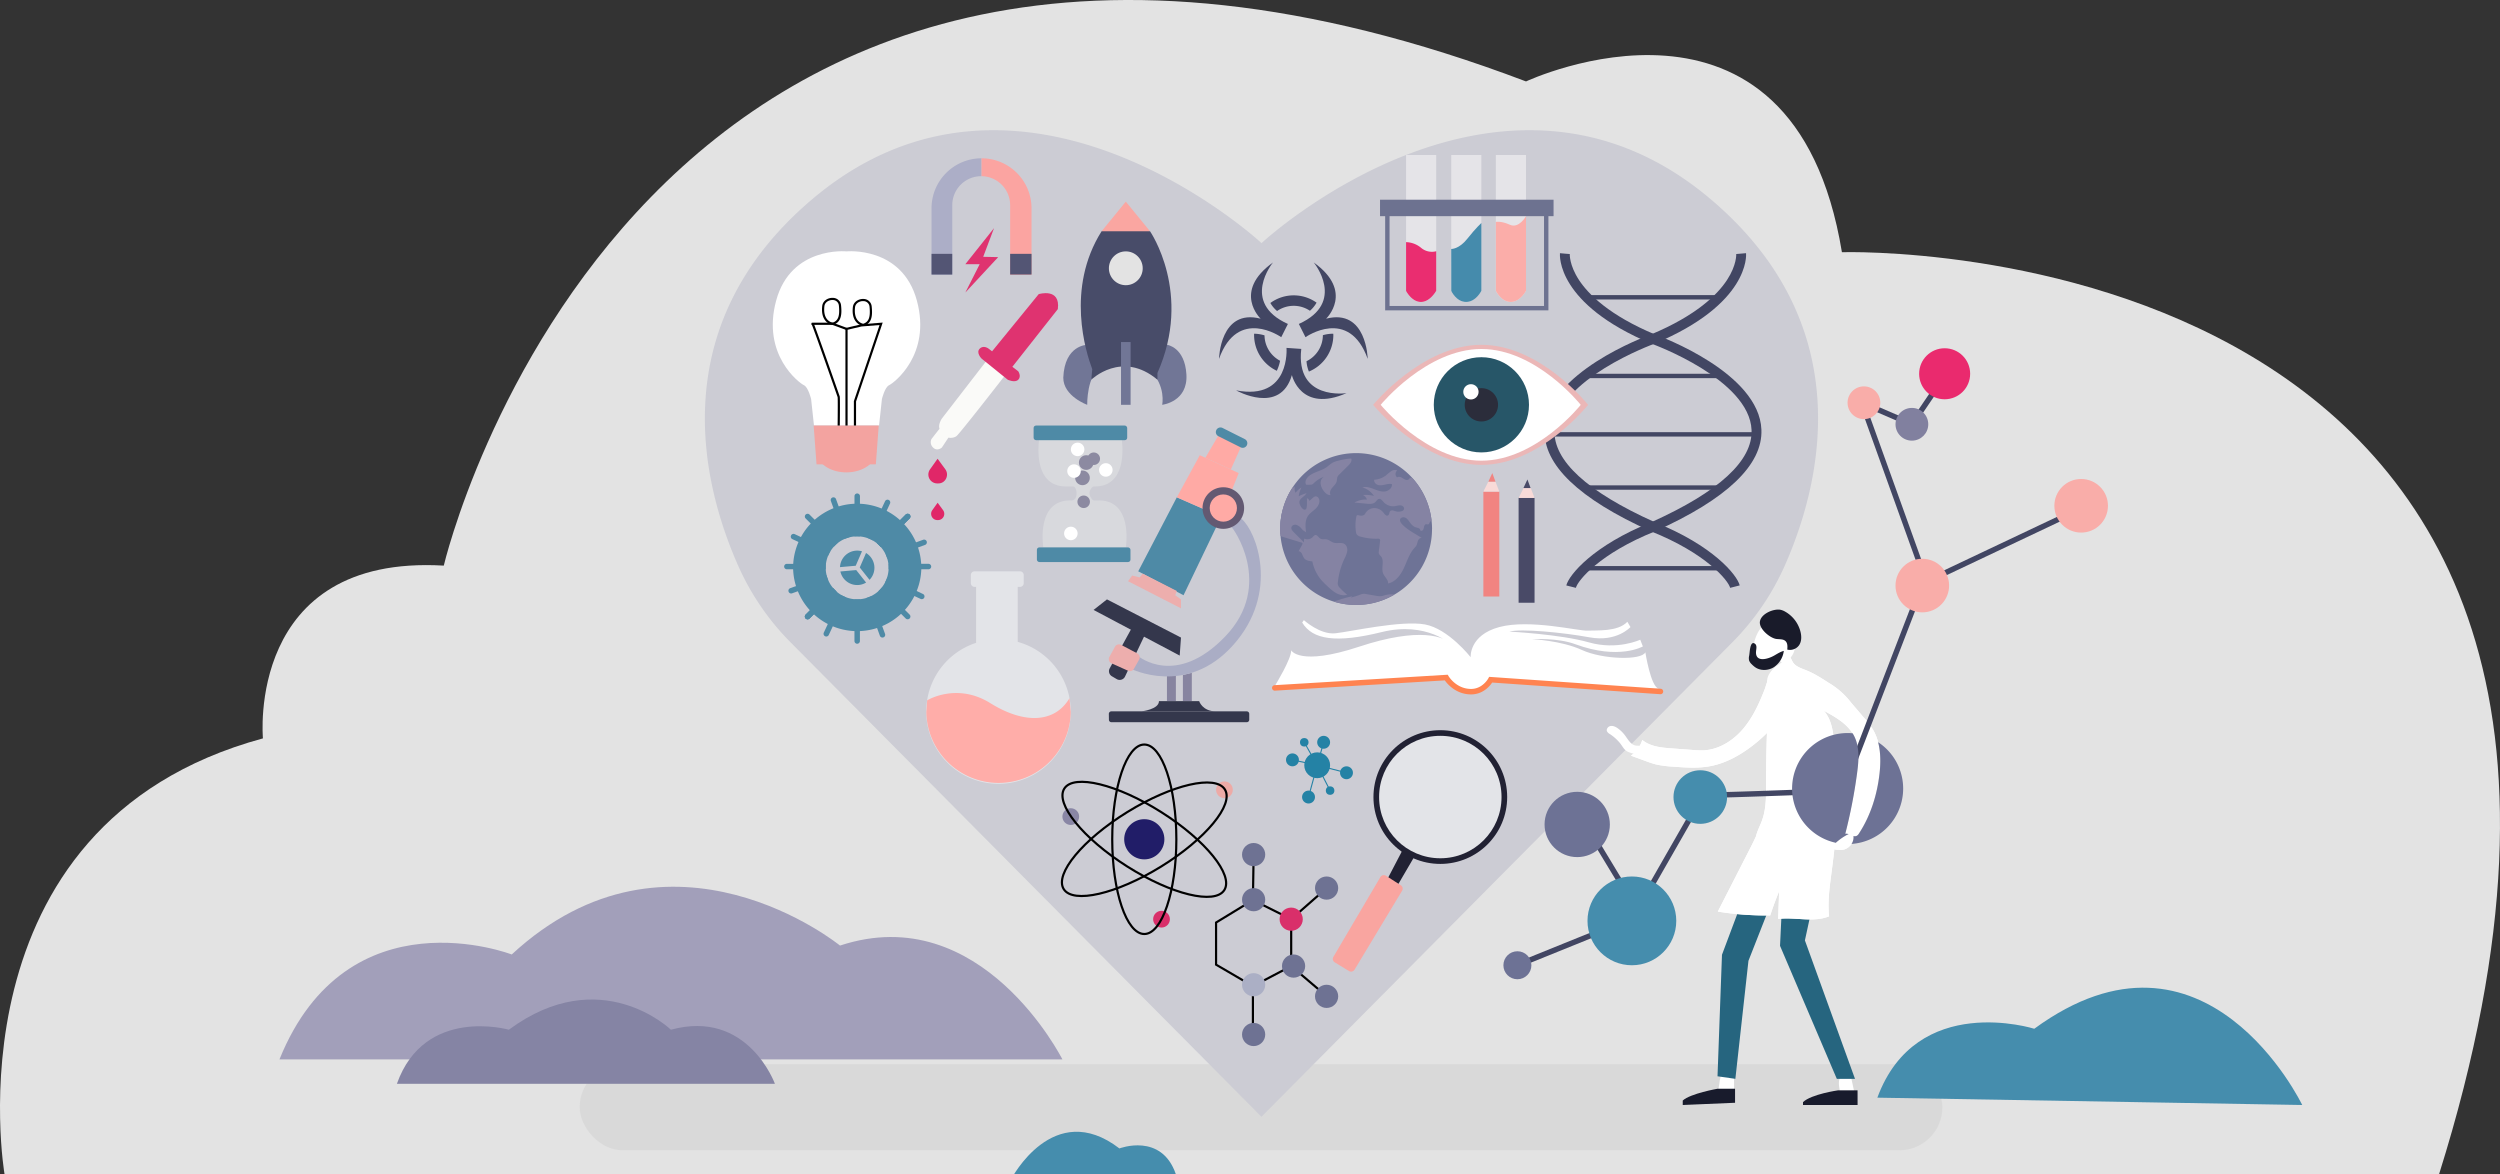 <svg xmlns="http://www.w3.org/2000/svg" viewBox="0 0 2290.07 1075.62"><rect x="0" y="0" width="2290.07" height="1075.62" fill="#333333" stroke="none"/><defs><style>.cls-1{fill:#e3e3e3;}.cls-2{fill:#d1d1d1;opacity:0.5;}.cls-3{fill:#ccccd4;}.cls-4{fill:#acaec7;}.cls-5{fill:#fba4a1;}.cls-6{fill:#535574;}.cls-7{fill:#717696;}.cls-8{fill:#faa6a1;}.cls-9{fill:#484c69;}.cls-10{fill:#df3370;}.cls-11{fill:#fafaf8;}.cls-12{fill:#e02768;}.cls-13{fill:#e5e4e8;}.cls-14{fill:#ea2d70;}.cls-15{fill:#458bac;}.cls-16{fill:#fbada9;}.cls-17{fill:#6d7290;}.cls-18{fill:#424663;}.cls-19{fill:#ebb7b7;}.cls-20{fill:#fff;}.cls-21{fill:#275668;}.cls-22{fill:#2b2d3b;}.cls-23{fill:#ff8350;}.cls-24{fill:#f18481;}.cls-25{fill:#f8dad8;}.cls-26{fill:#494a67;}.cls-27{fill:#2482a5;}.cls-28{fill:#d8d9dd;}.cls-29{fill:#4e8aa6;}.cls-30{fill:#8c8aa1;}.cls-31{fill:#f3a3a0;}.cls-32{fill:#ffaaa5;}.cls-33{fill:#8784a0;}.cls-34{fill:#aaadc5;}.cls-35{fill:#635972;}.cls-36{fill:#34374c;}.cls-37{fill:#edaead;}.cls-38{fill:#26657f;}.cls-39{fill:#191b2a;}.cls-40{fill:#181b2c;}.cls-41{fill:#6d7295;}.cls-42{fill:#458dad;}.cls-43{fill:#f9ada9;}.cls-44{fill:#81809f;}.cls-45{fill:#ea2a6e;}.cls-46{fill:#a29fba;}.cls-47{fill:#8584a4;}.cls-48{fill:none;stroke:#000;stroke-miterlimit:10;stroke-width:2px;}.cls-49{fill:#d92f6a;}.cls-50{fill:#abafc5;}.cls-51{fill:#6e7293;}.cls-52{fill:#211d68;}.cls-53{fill:#edaaa6;}.cls-54{fill:#8986a5;}.cls-55{fill:#e3e4e8;}.cls-56{fill:#ffada9;}.cls-57{fill:#6e7396;}.cls-58{fill:#8583a3;}.cls-59{fill:#212133;}.cls-60{fill:#f9a5a0;}</style></defs><g id="Layer_2" data-name="Layer 2"><path class="cls-1" d="M4.16,1075.62S-51.06,755.77,240.85,676.38c0,0-15.78-168.76,165.67-158.26,0,0,176-752.89,991.36-443.52,0,0,244.66-114.86,289.37,156.43,0,0,820.5-25.89,547,844.59Z"/><rect class="cls-2" x="531" y="974.81" width="1248.29" height="78.89" rx="39.45"/><path class="cls-3" d="M1567.59,182.94c-192-163.2-411,38.86-411,38.86l-1,.91-1-.91S935.45,19.74,743.47,182.94c-137.37,116.77-99.69,262.28-67.14,335.6a234.46,234.46,0,0,0,48,70L1155.53,1023l431.21-434.49a234.68,234.68,0,0,0,48-70C1667.28,445.22,1705,299.71,1567.59,182.94Z"/><path class="cls-4" d="M899.11,145a45.8,45.8,0,0,0-45.8,45.8v60.8h19V187.91a26.52,26.52,0,0,1,26.52-26.52h.31V145Z"/><path class="cls-5" d="M899.11,145V161.4a26.52,26.52,0,0,1,26.21,26.51v63.73h19.59v-60.8A45.81,45.81,0,0,0,899.11,145Z"/><rect class="cls-6" x="853.31" y="232.52" width="18.97" height="18.97"/><rect class="cls-6" x="925.32" y="232.52" width="19.6" height="18.97"/><path class="cls-7" d="M1069.1,315.85s16.23,2.09,17.69,27.21-22.21,27.76-22.21,27.76,3.8-17.24-11.39-32.14S1069.1,315.85,1069.1,315.85Z"/><path class="cls-7" d="M995.92,315.85s-20.75,0-21.92,30.14c0,16.94,21.92,24.83,21.92,24.83s-.59-27.76,13.15-35.06S995.92,315.85,995.92,315.85Z"/><polygon class="cls-8" points="1009.07 211.87 1031.27 184.69 1053.48 211.87 1024.55 220.05 1009.07 211.87"/><path class="cls-9" d="M1053.48,211.87h-44.41c-33,52.37-14.34,111-8.55,126.25l-.86,9.71s27.91-27.37,60.59,0v-6.2C1092.69,268.69,1053.48,211.87,1053.48,211.87Z"/><rect class="cls-7" x="1026.89" y="313.33" width="8.77" height="57.49"/><circle class="cls-1" cx="1031.27" cy="245.76" r="15.49"/><polygon class="cls-10" points="910.58 208.94 884.28 242.01 897.42 242.01 884.28 267.97 914.37 235.53 900.64 235.24 910.58 208.94"/><path class="cls-11" d="M902.88,331.5l-40.09,51.89s-3.64,5.26-2.18,9.35l-7.3,9.35a6.63,6.63,0,0,0,1.45,7.89c3.8,3.8,8,0,8,0l6-9.06s4.32.88,7.42-1.46S922,342.08,922,342.08L909.7,328.75Z"/><path class="cls-10" d="M951.48,269.43l-42.71,52.38-3.16-2.41s-4.53-3.66-8.18,0,1.68,9.05,1.68,9.05l24,19.38s6.53,3.12,9.64,0,0-7.69,0-7.69L927.34,336,969,283.16C971.64,263.29,951.48,269.43,951.48,269.43Z"/><path class="cls-12" d="M858.85,420.21l-6.9,9.7a8.16,8.16,0,0,0,5.31,12.83,13.53,13.53,0,0,0,1.74.11,14.56,14.56,0,0,0,1.67-.1c6-.81,8.84-8,5.24-12.92Z"/><path class="cls-12" d="M858.89,460.51,854,467.35a5.75,5.75,0,0,0,3.74,9,9.41,9.41,0,0,0,1.23.08,8.76,8.76,0,0,0,1.18-.08,5.74,5.74,0,0,0,3.69-9.11Z"/><path class="cls-13" d="M1288,142V266.51s4.83,10.08,13.59,10.08,14-10.23,14-10.23V142Z"/><path class="cls-13" d="M1329.37,142V266.51s4.83,10.08,13.59,10.08,14-10.23,14-10.23V142Z"/><path class="cls-13" d="M1370.26,142V266.51s4.83,10.08,13.59,10.08,14-10.23,14-10.23V142Z"/><path class="cls-14" d="M1288,221.8a22.48,22.48,0,0,1,13.81,5.26,15.25,15.25,0,0,0,13.81,3.07v36.23s-5.48,10.23-14,10.23S1288,266.51,1288,266.51Z"/><path class="cls-15" d="M1329.37,228.05s7,.43,14.8-9.43S1357,204.27,1357,204.27v62.09s-4.93,10.23-14,10.23-13.59-10.08-13.59-10.08Z"/><path class="cls-16" d="M1370.26,203.28s4.7-1.09,12.92,2.63,14.7-7.89,14.7-7.89v68.34s-5.24,10.23-14,10.23-13.59-10.08-13.59-10.08Z"/><rect class="cls-17" x="1264.14" y="182.94" width="158.96" height="15.08"/><polygon class="cls-17" points="1418.39 284.3 1268.85 284.3 1268.85 195.5 1272.87 195.5 1272.87 280.28 1414.37 280.28 1414.37 193.46 1418.39 193.46 1418.39 284.3"/><path class="cls-18" d="M1443.55,538.48l-8.77-2.2c2.43-9.72,24.7-36.68,78-58,62-27.91,92.81-56.29,91.7-84.36-1.84-46.41-90.56-78.71-91.46-79l-.21-.08c-87.1-36.36-84-81-83.85-82.91l9,.82-4.5-.41,4.51.37c0,.1-.61,10,8.48,23.85,8.55,13,27.6,32.28,69.73,49.89,5.27,1.9,95.27,35.13,97.33,87.14,1.27,32.13-31.4,63.42-97.11,93l-.18.08C1465.61,506.86,1445.25,531.71,1443.55,538.48Z"/><path class="cls-18" d="M1584.86,538.48c-1.69-6.77-22-31.62-72.68-51.83l-.18-.08c-65.7-29.58-98.38-60.87-97.1-93,2.06-52,92-85.24,97.32-87.14,42.14-17.61,61.19-36.85,69.74-49.89,9.09-13.86,8.49-23.75,8.48-23.85l9-.78c.17,1.88,3.24,46.55-83.85,82.91l-.22.08c-.89.32-89.62,32.66-91.45,79-1.11,28.07,29.75,56.45,91.7,84.35,53.31,21.31,75.57,48.27,78,58Z"/><rect class="cls-18" x="1453.51" y="270.32" width="121.4" height="4.02"/><rect class="cls-18" x="1451.57" y="342.38" width="125.28" height="4.02"/><rect class="cls-18" x="1419.38" y="395.88" width="189.66" height="4.02"/><rect class="cls-18" x="1451.57" y="444.6" width="123.34" height="4.02"/><rect class="cls-18" x="1451.57" y="518.52" width="125.28" height="4.02"/><path class="cls-19" d="M1357,315.85c-54.11,0-99.19,55-99.19,55s45.08,55,99.19,55,97.77-55,97.77-55S1411.14,315.85,1357,315.85Z"/><path class="cls-20" d="M1357,319.69c-50.33,0-92.27,51.13-92.27,51.13S1306.66,422,1357,422s91-51.14,91-51.14S1407.32,319.69,1357,319.69Z"/><circle class="cls-21" cx="1356.99" cy="370.82" r="43.61"/><circle class="cls-22" cx="1356.99" cy="370.82" r="15.27"/><circle class="cls-20" cx="1347.42" cy="358.93" r="7.01"/><path class="cls-18" d="M1189.77,296.75l6.1,12.13s39.81-28.17,57,19.87c0,0-.88-46.46-38.13-36.82,0,0,26.07-24.73-11.32-51.5C1203.44,240.43,1233.6,277,1189.77,296.75Z"/><path class="cls-18" d="M1179.75,296.75l-6.1,12.13s-39.81-28.17-57,19.87c0,0,.88-46.46,38.13-36.82,0,0-26.07-24.73,11.32-51.5C1166.08,240.43,1135.91,277,1179.75,296.75Z"/><path class="cls-18" d="M1192,319.61l-13.53-.94s3.92,48.61-46.18,38.91c0,0,40.41,22.94,51.12-14,0,0,8,35,50.06,16.54C1233.45,360.1,1186.59,367.37,1192,319.61Z"/><path class="cls-18" d="M1185.06,270.55a36.15,36.15,0,0,0-21.37,7,27.35,27.35,0,0,0,6.16,7.35,26.68,26.68,0,0,1,30.08-.23,27.06,27.06,0,0,0,6.07-7.43A36.11,36.11,0,0,0,1185.06,270.55Zm36.25,35.15h-.46a33.27,33.27,0,0,0-9.06,1.34,26.71,26.71,0,0,1-15,23.85,31.27,31.27,0,0,0,2.19,9.48,36.29,36.29,0,0,0,22.4-33.53C1221.33,306.45,1221.32,306.07,1221.31,305.7Zm-63,1.5a33.71,33.71,0,0,0-9.53-1.51c0,.38,0,.76,0,1.14a36.27,36.27,0,0,0,20.81,32.82,37.75,37.75,0,0,0,3-9.18A26.68,26.68,0,0,1,1158.33,307.2Z"/><path class="cls-20" d="M1168.52,627.08s14.46-23.52,14.24-31.41c0,0,7.23,14.91,62.24-3.28s79.11-9.65,85.25-1.32c0,0-23-22.35-64.65-12.05s-63.33,7-72.76-8.77l1.54-2.19s14.9,13.59,28.92,12.05,60.49-12.05,82-8.1,41.86,30,41.86,30-1.54-20.16,26.29-27.61,72.54,3.72,80.65,3.28,27.83,1.32,36.6-8.11l2.85,4.83s-12.49,14-37.48,9.42-62.67-8.11-73.41-5.26c0,0,46.68,2.41,72.76,9.86S1502.5,586,1502.5,586l2.41,6.14s-21.91,12.71-61.8-2c-16.43-6.14-39.66-4.61-39.66-4.61s26.51,1.1,45.58,9.86,54.71,9.71,58.15,2.12c0,0,4.9,31.25,12,33.19s-154-8.79-154-8.79L1350.85,634l-14.9-3.51L1323,621.1l-154.5,9.2Z"/><path class="cls-23" d="M1347.5,636.1h-.42c-13.31-.24-21.1-9.36-23.6-12.85l-155.59,9.41a2.52,2.52,0,0,1-2.66-2.36h0a2.52,2.52,0,0,1,2.35-2.66l158.58-9.58.78,1.32c.27.47,7,11.46,20.23,11.7h.32c10.52,0,15.62-9.24,15.83-9.63l.77-1.43,1.62.1,155.5,10.79a2.5,2.5,0,0,1,2.33,2.68h0a2.51,2.51,0,0,1-2.68,2.33l-154-10.68C1364.69,628.5,1358.41,636.1,1347.5,636.1Z"/><rect class="cls-24" x="1358.8" y="450.3" width="14.61" height="96.13"/><polygon class="cls-25" points="1358.8 450.3 1363.34 441.25 1369.92 441.25 1373.4 450.3 1358.8 450.3"/><polygon class="cls-24" points="1363.34 441.25 1366.99 433.36 1369.92 441.25 1363.34 441.25"/><rect class="cls-26" x="1391.08" y="456" width="14.61" height="96.13"/><polygon class="cls-25" points="1391.08 456.15 1395.63 447.09 1402.21 447.09 1405.69 456.15 1391.08 456.15"/><polygon class="cls-26" points="1395.5 447.09 1399.16 439.2 1402.08 447.09 1395.5 447.09"/><circle class="cls-27" cx="1206.58" cy="701.01" r="11.83"/><circle class="cls-27" cx="1183.93" cy="696.05" r="5.92"/><circle class="cls-27" cx="1198.65" cy="730.12" r="5.92"/><circle class="cls-27" cx="1233.42" cy="707.88" r="5.92"/><circle class="cls-27" cx="1212.49" cy="679.96" r="5.92"/><circle class="cls-27" cx="1194.74" cy="679.96" r="3.91"/><circle class="cls-27" cx="1218.41" cy="724.21" r="3.91"/><polygon class="cls-27" points="1233.3 708.37 1205.95 701.37 1212.01 679.82 1212.98 680.09 1207.2 700.65 1233.55 707.39 1233.3 708.37"/><polygon class="cls-27" points="1199.14 730.26 1198.17 729.99 1206.43 699.63 1218.86 723.98 1217.96 724.43 1206.72 702.4 1199.14 730.26"/><polygon class="cls-27" points="1207.56 701.74 1183.82 696.54 1184.04 695.55 1205.59 700.28 1194.31 680.2 1195.18 679.71 1207.56 701.74"/><path class="cls-28" d="M1006.12,458.42h-3.63a2.68,2.68,0,0,1-2-.94c-4.56-5.32-1.68-9.42,0-11.08a2.72,2.72,0,0,1,1.92-.8c32.28.51,25.12-43,25.12-43H951.92s-7.16,43.52,25.13,43h5.59a2.72,2.72,0,0,1,1.92.8c1.45,1.47,2.47,6.51.58,10.08a4.57,4.57,0,0,1-3.48,1.93h-.81c-32.29-.5-25.13,43-25.13,43h75.53S1038.41,457.92,1006.12,458.42Z"/><rect class="cls-29" x="946.81" y="389.82" width="85.72" height="13.4" rx="2.19"/><rect class="cls-29" x="949.82" y="501.44" width="85.72" height="13.4" rx="2.19"/><circle class="cls-20" cx="987.13" cy="411.67" r="6.2"/><circle class="cls-20" cx="980.93" cy="488.65" r="6.2"/><circle class="cls-20" cx="1012.97" cy="430.47" r="6.2"/><circle class="cls-30" cx="991.59" cy="437.73" r="6.72"/><circle class="cls-20" cx="983.82" cy="431.53" r="6.2"/><circle class="cls-30" cx="995.02" cy="423.71" r="6.72"/><circle class="cls-30" cx="1001.93" cy="420.21" r="5.74"/><circle class="cls-30" cx="992.68" cy="459.65" r="5.74"/><path class="cls-20" d="M839.86,275.27c-13.59-50-64.43-45-64.43-45s-50.84-5-64.43,45,21.48,75.83,25.42,77.58S743,365.49,743,365.49l2.63,24.33h59.61l2.63-24.33s2.63-10.88,6.57-12.64S853.45,325.24,839.86,275.27Z"/><polygon class="cls-31" points="745.33 389.82 747.96 425.36 802.3 425.36 804.94 389.82 745.33 389.82"/><ellipse class="cls-31" cx="775.27" cy="413.58" rx="27.34" ry="19.14"/><polygon points="784.18 389.82 782.17 389.82 782.17 367.44 782.22 367.29 805.7 297.73 789.17 299.06 776.43 302.07 776.43 389.82 774.43 389.82 774.43 300.49 788.94 297.06 808.57 295.48 784.18 367.77 784.18 389.82"/><path d="M769.28,389.83l-2,0c.11-9.85.21-24.91,0-26.07-.17-.49-20.91-59.88-23.56-66.13h-.42v-1.86l.85-.17a.85.85,0,0,1,.55,0H762.9l12.88,4.74-.7,1.88-12.54-4.61H745.89c.64,1.56,1.63,4.26,3.31,8.92,2,5.52,4.74,13.2,8.14,22.82,5.81,16.42,11.73,33.37,11.88,33.85C769.51,364.06,769.41,378.15,769.28,389.83Z"/><path d="M762.81,297.63l-.22,0a11,11,0,0,1-6.75-4.19c-2.49-3.25-3.37-7.86-2.59-13.69.92-4.74,5.65-7.07,9.62-6.9a7.54,7.54,0,0,1,7.57,6.93c.8,7.83.46,15.42-7.43,17.82Zm-.39-22.81c-3,0-6.52,1.78-7.19,5.22-1.74,13.09,6,15.25,7.42,15.53,5.14-1.67,6.77-6.08,5.79-15.62a5.57,5.57,0,0,0-5.67-5.12Z"/><path d="M790.87,298.63l-.21,0a11,11,0,0,1-6.75-4.19c-2.5-3.25-3.37-7.86-2.59-13.69.92-4.74,5.65-7.07,9.61-6.89a7.53,7.53,0,0,1,7.57,6.92c.81,7.84.46,15.42-7.42,17.82Zm-.38-22.81c-3.06,0-6.52,1.78-7.19,5.23-1.74,13.09,6,15.25,7.42,15.53,5.14-1.68,6.76-6.09,5.79-15.63a5.6,5.6,0,0,0-5.67-5.12Z"/><path class="cls-29" d="M843.94,519a57.94,57.94,0,0,0-3.86-19.82,58.53,58.53,0,0,0-13.71-20.92,59.31,59.31,0,0,0-16.43-11.39A58.7,58.7,0,0,0,726.51,519c0,.4,0,.78,0,1.17a58.74,58.74,0,0,0,117.47,0C844,519.75,844,519.37,843.94,519Zm-37.55,20.78a28.86,28.86,0,0,1-50-19.61q0-.58,0-1.17a28.65,28.65,0,0,1,3.21-12.13,29,29,0,0,1,6-7.87A28.83,28.83,0,0,1,814,519q0,.59,0,1.17a28.92,28.92,0,0,1-7.68,19.61Z"/><path class="cls-29" d="M785.22,589.69h0a2.51,2.51,0,0,1-2.51-2.51V549h5v38.18A2.52,2.52,0,0,1,785.22,589.69Z"/><path class="cls-29" d="M787.73,491.28h-5V454.53a2.51,2.51,0,0,1,2.51-2.51h0a2.51,2.51,0,0,1,2.51,2.51Z"/><path class="cls-29" d="M756.4,521.48H720.81A2.51,2.51,0,0,1,718.3,519h0a2.51,2.51,0,0,1,2.51-2.51H756.4Z"/><path class="cls-29" d="M850.44,521.48H814v-5h36.4A2.52,2.52,0,0,1,853,519h0A2.51,2.51,0,0,1,850.44,521.48Z"/><path class="cls-29" d="M738,566.57h0a2.51,2.51,0,0,1,0-3.55l24.65-24.64,3.55,3.55-24.65,24.65A2.5,2.5,0,0,1,738,566.57Z"/><path class="cls-29" d="M807,501.14l-3.55-3.55,26.22-26.22a2.51,2.51,0,0,1,3.55,0h0a2.51,2.51,0,0,1,0,3.55Z"/><path class="cls-29" d="M738,566.57h0a2.51,2.51,0,0,1,0-3.55l24.65-24.64,3.55,3.55-24.65,24.65A2.5,2.5,0,0,1,738,566.57Z"/><path class="cls-29" d="M807,501.14l-3.55-3.55,26.22-26.22a2.51,2.51,0,0,1,3.55,0h0a2.51,2.51,0,0,1,0,3.55Z"/><path class="cls-29" d="M722.37,542h0a2.51,2.51,0,0,1,1.5-3.22l33.07-12,1.71,4.72-33.06,12A2.51,2.51,0,0,1,722.37,542Z"/><path class="cls-29" d="M812.84,511.73,811.13,507l34.53-12.57a2.52,2.52,0,0,1,3.22,1.5h0a2.52,2.52,0,0,1-1.5,3.22Z"/><path class="cls-29" d="M755.85,582.84h0a2.52,2.52,0,0,1-1.22-3.34l16-34.32,4.55,2.13-16,34.31A2.51,2.51,0,0,1,755.85,582.84Z"/><path class="cls-29" d="M799.58,495,795,492.87l15.72-33.69a2.51,2.51,0,0,1,3.33-1.22h0a2.51,2.51,0,0,1,1.22,3.34Z"/><path class="cls-29" d="M843.3,548.63l-32.5-15.15,2.13-4.55,32.49,15.15a2.52,2.52,0,0,1,1.22,3.34h0A2.51,2.51,0,0,1,843.3,548.63Z"/><path class="cls-29" d="M758.55,509.12l-32.73-15.27a2.5,2.5,0,0,1-1.21-3.33h0A2.52,2.52,0,0,1,728,489.3l32.72,15.26Z"/><path class="cls-29" d="M806,582.37l-12.57-34.53,4.72-1.72,12.57,34.53a2.5,2.5,0,0,1-1.5,3.22h0A2.51,2.51,0,0,1,806,582.37Z"/><path class="cls-29" d="M773.73,493.63l-12.63-34.7a2.51,2.51,0,0,1,1.5-3.22h0a2.52,2.52,0,0,1,3.22,1.5l12.63,34.7Z"/><path class="cls-29" d="M829.68,566.58l-25.07-25.06,3.56-3.55,25.06,25a2.51,2.51,0,0,1,0,3.55h0A2.5,2.5,0,0,1,829.68,566.58Z"/><path class="cls-29" d="M763.84,500.75,738,474.92a2.51,2.51,0,0,1,0-3.55h0a2.51,2.51,0,0,1,3.55,0L767.4,497.2Z"/><path class="cls-29" d="M738,566.57h0a2.51,2.51,0,0,1,0-3.55l24.65-24.64,3.55,3.55-24.65,24.65A2.5,2.5,0,0,1,738,566.57Z"/><path class="cls-29" d="M807,501.14l-3.55-3.55,26.22-26.22a2.51,2.51,0,0,1,3.55,0h0a2.51,2.51,0,0,1,0,3.55Z"/><path class="cls-29" d="M780.58,518.52l-11.11,1a15.77,15.77,0,0,1,15.75-15.14,16,16,0,0,1,4.39.62l-4.45,10.26-1.31,3Z"/><path class="cls-29" d="M793.37,533.65a15.77,15.77,0,0,1-23.56-10.16l11.14-1,3.36-.29,2.11,2.65Z"/><path class="cls-29" d="M801,520.14a15.75,15.75,0,0,1-4.48,11l-6.95-8.76-2-2.55,1.29-3,4.45-10.27A15.79,15.79,0,0,1,801,520.14Z"/><polygon class="cls-29" points="1042.65 523.35 1084.14 545.27 1118.62 473.39 1078.01 455.56 1042.65 523.35"/><polygon class="cls-32" points="1078.01 455.56 1099.05 416.99 1134.69 433.36 1118.62 473.39 1078.01 455.56"/><polygon class="cls-32" points="1104.16 419.34 1116.63 398 1137.03 408.67 1127.48 430.05 1104.16 419.34"/><path class="cls-29" d="M1116.1,399.59l20.38,10.19a4.22,4.22,0,0,0,5.66-1.88v0a4.22,4.22,0,0,0-1.89-5.66L1119.87,392a4.22,4.22,0,0,0-5.92,2.55h0A4.22,4.22,0,0,0,1116.1,399.59Z"/><polygon class="cls-33" points="1083.56 618.34 1083.56 642.28 1091.74 642.28 1091.74 616.3 1083.56 618.34"/><polygon class="cls-33" points="1068.95 618.34 1068.95 642.28 1077.13 642.28 1077.13 616.3 1068.95 618.34"/><path class="cls-34" d="M1128.09,482.92c.81-.37,39.62,52.71-5.67,100S1042.65,601,1042.65,601l-7.1,11.44s51.51,26.29,94.18-21.63,21.33-104.2,7.3-115.8Z"/><circle class="cls-35" cx="1120.6" cy="465.39" r="19.06"/><circle class="cls-32" cx="1120.6" cy="465.39" r="12.48"/><path class="cls-36" d="M1016.51,612.25c5.82-10.7,19.79-36.23,19.79-36.23l11.9,6.65-17.64,37.07a5.4,5.4,0,0,1-7.59,2.35l-4.44-2.6A5.39,5.39,0,0,1,1016.51,612.25Z"/><polygon class="cls-36" points="1001.74 558.71 1080.64 600.53 1081.81 584.02 1014.01 549.06 1001.74 558.71"/><path class="cls-37" d="M1018.17,607.62l15.15,6.8a4.2,4.2,0,0,0,5.37-1.76l4.75-8.37a4.2,4.2,0,0,0-1.69-5.78L1027,590.73a4.19,4.19,0,0,0-5.63,1.68l-5.17,9.36A4.2,4.2,0,0,0,1018.17,607.62Z"/><polygon class="cls-37" points="1046.69 525.49 1043.99 528.93 1037.1 527.21 1033.3 532.41 1081.81 557.25 1081.81 549.06 1076.55 545.27 1078.01 541.37 1046.69 525.49"/><path class="cls-36" d="M1018.1,661.57h123.95a2.3,2.3,0,0,0,2.29-2.29v-5.36a2.29,2.29,0,0,0-2.29-2.29H1018a2.29,2.29,0,0,0-2.28,2.32l.08,5.37A2.29,2.29,0,0,0,1018.1,661.57Z"/><path class="cls-36" d="M1045.57,651.63s16.07-1.75,16.07-9.35h36.82s2.93,9.35,15.49,9.35Z"/><path class="cls-20" d="M1574,998.73a2.63,2.63,0,0,0,0,1.31,2.28,2.28,0,0,0,.94,1,13.67,13.67,0,0,0,12.46,1.32,1.63,1.63,0,0,0,.85-.59,1.78,1.78,0,0,0,.18-.94l0-18.54a119.41,119.41,0,0,0-13.94,2.27c2.86-.72,1.12,3.59.86,5.21C1575,992.74,1574.5,995.74,1574,998.73Z"/><polygon class="cls-38" points="1593.16 832.5 1577.38 874.58 1573.29 985.91 1589.65 988.25 1601.63 880.13 1620.34 832.5 1592.87 831.04 1593.16 832.5"/><path class="cls-20" d="M1685.57,1001a1.63,1.63,0,0,0,.38,1,1.6,1.6,0,0,0,1.12.29l10.4.05a1.44,1.44,0,0,0,1-.25c.37-.33.29-.92.19-1.4q-1.26-5.79-2.51-11.57c-.47-2.22-.26-3.92-2.31-4.65-1.3-.46-4.28.16-5.59.64C1682.36,987.28,1685,996.19,1685.57,1001Z"/><polygon class="cls-38" points="1632.02 835.72 1630.56 866.4 1682.57 988.25 1699.23 988.25 1653.35 861.43 1658.91 835.72 1632.02 835.72"/><path class="cls-20" d="M1715.49,668a81.38,81.38,0,0,0-8-10.51q-5.88-6.88-11.77-13.78a71.71,71.71,0,0,0-20.56-18.2c-6.43-4.16-12.91-8.34-20-11.27-3.77-1.56-8-2.78-11.07-5.53-2.74-2.42-3.13-5.87-5.35-8.47-2-2.4-5.16-2-7.49.22-2.7,2.59,0,7.72,2.29,5.08.2,2.27-1.78,4.15-3.81,5.2s-4.33,1.72-5.89,3.39a9.59,9.59,0,0,0-2.15,5.3c-2.55,2.27-4,9-5.11,11.77-5.12,13.22-11.07,26.38-20.38,37.07s-22.45,18.75-36.61,19.11a78.54,78.54,0,0,1-8-.32L1531,685.54c-9.36-.7-19.41-1.67-26.59-7.72A27.64,27.64,0,0,1,1494,692.21l13.45,4.94a92.73,92.73,0,0,0,9.43,3.09,91.07,91.07,0,0,0,15.28,2c11.41.87,23,1.72,34.24-.37,14.31-2.65,27.41-10,38.94-18.84a136,136,0,0,0,13.21-11.6q-.84,23-.79,46.06c0,11.45.17,23.19-3.72,34-1.76,4.89-4.32,9.53-5.54,14.56-1.33,3-2.72,5.89-4.23,8.84l-17.16,33.59q-6.8,13.27-13.58,26.57a271.1,271.1,0,0,0,48,3.51q3.63-11.22,8.16-22.12-.43,12.68-.86,25.36c15.54-1.95,32.1,3.51,46.6-2.41-1.46-14.4.78-28.88,2.65-43.24q3.19-24.42,5-49a35.8,35.8,0,0,0-.11-8.9c2.18-4.09,1.87-9.34,1.41-14.1q-2-21.27-4.09-42.55c-1-10.82-2.41-22.43-9.64-30.55,10.66,5.75,21.94,12.1,27.54,22.85,5.42,10.41,4.42,22.89,2.86,34.52a478.37,478.37,0,0,1-10.81,55.4c3.67-.75,7.55,3.65,10.75,1.69a6.33,6.33,0,0,0,1.8-2c10.65-16.31,16.64-35.42,18.82-54.78C1723.26,694.81,1722.71,680,1715.49,668Z"/><path class="cls-20" d="M1720.41,679.83A50.45,50.45,0,0,0,1697,671.7c-5.91-9.45-16.36-15.33-26.29-20.68,5.38,6,7.52,14,8.69,22.18.41,2.79.69,5.61,1,8.37q2.05,21.28,4.09,42.55c.46,4.76.76,10-1.41,14.1a36.29,36.29,0,0,1,.11,8.9q-.92,12.39-2.19,24.75-1.24,12.15-2.83,24.25c-1.88,14.35-4.11,28.84-2.65,43.24-14.51,5.92-31.06.46-46.61,2.41q.43-12.67.88-25.36-4.55,10.89-8.17,22.12a270.3,270.3,0,0,1-48-3.52l13.58-26.56q8.56-16.8,17.16-33.59c1.51-3,2.91-5.89,4.23-8.84,1.22-5,3.78-9.68,5.55-14.56,3.88-10.77,3.73-22.52,3.7-34q0-23,.8-46.06a136,136,0,0,1-13.21,11.6c-11.53,8.89-24.63,16.19-38.94,18.84-11.25,2.09-22.83,1.24-34.25.37a92,92,0,0,1-15.26-2,89.72,89.72,0,0,1-9.44-3.09L1494,692.21a27.7,27.7,0,0,0,10.37-14.39c7.18,6,17.23,7,26.59,7.72l20.62,1.54c2.65.2,5.3.39,8,.33,14.18-.37,27.33-8.42,36.63-19.12s15.24-23.85,20.37-37.07c1.06-2.75,2.57-9.5,5.11-11.77a9.52,9.52,0,0,1,2.16-5.31c1.55-1.66,3.86-2.34,5.89-3.38s4-2.92,3.8-5.19c-2.29,2.63-5-2.5-2.29-5.09,2.33-2.23,5.44-2.62,7.49-.22,2.22,2.59,2.61,6,5.35,8.47,3.12,2.74,7.3,4,11.07,5.54,7.07,2.92,13.55,7.1,20,11.26a71.56,71.56,0,0,1,20.56,18.21q5.89,6.88,11.77,13.78a80.68,80.68,0,0,1,8,10.5A44.87,44.87,0,0,1,1720.41,679.83Z"/><path class="cls-20" d="M1605.85,600.37a6.88,6.88,0,0,0,1.44,4.25,6.25,6.25,0,0,0,3.48,1.64A18.86,18.86,0,0,0,1624,604c2.72-1.63,5.17-4,8.3-4.47a8.09,8.09,0,0,0-.82,4.46,6.47,6.47,0,0,0,6.61,0,11.63,11.63,0,0,0,4.49-5.18,19.83,19.83,0,0,0-.32-17.7c-4.19-7.86-16.51-13.93-25-9.24C1608.59,576.62,1605.13,591.51,1605.85,600.37Z"/><path class="cls-39" d="M1631,558.58a14.3,14.3,0,0,1,4.1,1.61,29.46,29.46,0,0,1,14.34,19.08c.9,4,.85,8.5-1.5,11.86a10.23,10.23,0,0,1-10.76,3.9c.26-2.73.37-5.87-1.6-7.76-2.19-2.09-5.66-1.55-8.64-2-5.84-1-15.57-9.16-14.84-15.71C1613,562.23,1624.71,557.36,1631,558.58Z"/><path class="cls-39" d="M1602.33,600.45a9.61,9.61,0,0,0-.11,4.55,8.68,8.68,0,0,0,2.35,3.42,21.75,21.75,0,0,0,3.72,3.12c5,3.16,11.87,2.71,16.84-.53a21,21,0,0,0,8.88-14.78c-3,.78-5.66,2.46-8.31,4-6.08,3.66-18.1,7.07-17.1-3.72.22-2.31,1.16-5.77-1.51-7.15C1603,587.28,1602.85,597.68,1602.33,600.45Z"/><path class="cls-20" d="M1474.66,672.39a6.38,6.38,0,0,1-2.56-2.37c-1-2.12,1-4.68,3.33-5s4.57.79,6.48,2.13a29.63,29.63,0,0,1,6.7,6.57c2.74,3.72,5.22,8.5,9.78,9.23,1.54.24,3.13,0,4.64.34,5.73,1.45.3,6.17-2.62,7s-6.39-.45-9.13-1.62c-3.66-1.54-5.08-5.33-7.61-8.29A41.92,41.92,0,0,0,1474.66,672.39Z"/><path class="cls-20" d="M1678.55,776.71a1.42,1.42,0,0,0,.7.73c1.91,1.12,4.26,1.12,6.49,1.09a12.43,12.43,0,0,0,3.94-.49c3.56-1.23,7-4.54,7.84-8.2.7-3,.94-6.26-2.73-6.13C1691.67,763.81,1677.58,773.69,1678.55,776.71Z"/><path class="cls-20" d="M1692.51,773.19c1.2,0,2.38,0,3.56-.13a13.14,13.14,0,0,1-6.39,5,12.42,12.42,0,0,1-4,.48c-2.22,0-4.57,0-6.49-1.08a1.44,1.44,0,0,1-.69-.73c-.32-1,1-2.78,3.1-4.7A49.85,49.85,0,0,0,1692.51,773.19Z"/><path class="cls-20" d="M1697.84,765.79c-1.45-.39-3-1.21-4.47-1.69a4.5,4.5,0,0,1,1.42-.39C1696.73,763.64,1697.58,764.51,1697.84,765.79Z"/><path class="cls-20" d="M1628.34,609.42a28.42,28.42,0,0,0,6.41-5.47,39.08,39.08,0,0,1,.06,8.58,13.21,13.21,0,0,1-3.5,7.68,15.84,15.84,0,0,1-3.25,2.37,59.23,59.23,0,0,1-8.61,4C1616.6,620.44,1623.5,612.43,1628.34,609.42Z"/><path class="cls-40" d="M1701.57,998.77h-17.83s-24.54,3.5-32.14,10.81v2.63h50Z"/><path class="cls-40" d="M1573.29,997.31s-24.84,4.38-31.85,10.81v4.09l47.92-2.05V997.31Z"/><rect class="cls-18" x="1386.47" y="863.66" width="96.1" height="5.02" transform="translate(-220.18 601.5) rotate(-22.04)"/><rect class="cls-18" x="1467.78" y="757.83" width="5.02" height="81.27" transform="matrix(0.86, -0.52, 0.52, 0.86, -201, 876.56)"/><rect class="cls-18" x="1474.97" y="782.95" width="105.03" height="5.02" transform="translate(87.1 1721.12) rotate(-60.22)"/><path class="cls-18" d="M1570.4,730.68c-4.3,0-4.61-.19-5-.42L1568,726a2.07,2.07,0,0,0-.84-.31c3.74.42,72.75-2.08,119.29-3.9l72.87-189.17L1910.59,461l2.14,4.54L1763.3,536.27,1690,726.65l-1.65.07c-.3,0-30.4,1.19-60.27,2.25C1591.64,730.27,1576.72,730.68,1570.4,730.68Z"/><polygon class="cls-18" points="1758.52 523.39 1701.34 364.33 1750.43 385.52 1779.27 342.98 1783.42 345.79 1752.26 391.78 1709.98 373.53 1763.25 521.69 1758.52 523.39"/><path class="cls-41" d="M1693.37,764.1c-2.92,1.14-8.3,4.74-11.72,7.91l-.67-.14a50.84,50.84,0,0,1,11.53-100.37c1.53,0,3,.07,4.52.2.45.7.86,1.43,1.25,2.17,5.42,10.41,4.42,22.88,2.85,34.52a479.33,479.33,0,0,1-10.8,55.41A5.9,5.9,0,0,1,1693.37,764.1Z"/><path class="cls-41" d="M1743.35,722.34a50.83,50.83,0,0,1-47.28,50.72,10,10,0,0,0,1.45-3.23,10.09,10.09,0,0,0,.32-4,3.92,3.92,0,0,0,3.23-.31,6.36,6.36,0,0,0,1.81-2c10.66-16.32,16.64-35.42,18.82-54.79,1.08-9.58,1.15-19.62-1.29-28.85A50.8,50.8,0,0,1,1743.35,722.34Z"/><circle class="cls-42" cx="1557.51" cy="730.12" r="24.55"/><circle class="cls-43" cx="1760.88" cy="536.39" r="24.55"/><circle class="cls-43" cx="1906.4" cy="463.31" r="24.55"/><circle class="cls-43" cx="1707.41" cy="368.93" r="15"/><circle class="cls-44" cx="1751.34" cy="388.65" r="15"/><circle class="cls-45" cx="1781.35" cy="342.38" r="23.37"/><circle class="cls-42" cx="1494.85" cy="843.54" r="40.66"/><circle class="cls-41" cx="1444.77" cy="755.23" r="29.91"/><circle class="cls-41" cx="1389.98" cy="884.2" r="12.82"/><path class="cls-46" d="M256,970.42H973.18S899.23,823.28,769.47,866.17c0,0-155.19-126.51-300.71,8.16C468.76,874.33,318.43,816.14,256,970.42Z"/><path class="cls-42" d="M926.35,1080s38.57-74.51,99.06-28c0,0,38.56-14.9,51.72,23.67Z"/><path class="cls-42" d="M1719.71,1005.49l389.19,6.72s-88.54-184.67-245.45-69.84C1863.45,942.37,1755.67,908.18,1719.71,1005.49Z"/><path class="cls-47" d="M709.83,992.77S685,924,614.57,943.25c0,0-64.28-62.24-148.44,0,0,0-77.14-21.94-102.56,49.52Z"/><polygon class="cls-48" points="1147.7 824.47 1113.95 845.07 1113.95 883.64 1147.7 903.36 1182.76 884.96 1182.76 842 1147.7 824.47"/><line class="cls-48" x1="1147.7" y1="824.47" x2="1148.36" y2="782.83"/><line class="cls-48" x1="1182.76" y1="842" x2="1215.2" y2="813.51"/><line class="cls-48" x1="1182.76" y1="884.95" x2="1212.13" y2="909.94"/><line class="cls-48" x1="1147.7" y1="903.36" x2="1147.7" y2="943.25"/><circle class="cls-49" cx="1182.76" cy="842" r="10.63"/><circle class="cls-50" cx="1148.36" cy="902.05" r="10.63"/><circle class="cls-51" cx="1215.2" cy="912.68" r="10.63"/><circle class="cls-51" cx="1148.36" cy="947.63" r="10.63"/><circle class="cls-51" cx="1184.95" cy="884.95" r="10.63"/><circle class="cls-51" cx="1215.2" cy="813.51" r="10.63"/><circle class="cls-51" cx="1148.36" cy="824.14" r="10.63"/><circle class="cls-51" cx="1148.36" cy="782.83" r="10.63"/><circle class="cls-52" cx="1048.2" cy="768.8" r="18.41"/><circle class="cls-49" cx="1063.98" cy="842" r="7.67"/><circle class="cls-53" cx="1121.62" cy="723.48" r="7.67"/><circle class="cls-54" cx="980.85" cy="748.02" r="7.67"/><ellipse class="cls-48" cx="1048.2" cy="768.8" rx="29.37" ry="86.78"/><ellipse class="cls-48" cx="1048.2" cy="768.8" rx="86.78" ry="29.37" transform="translate(-247.59 665.26) rotate(-31.69)"/><ellipse class="cls-48" cx="1048.2" cy="768.8" rx="29.37" ry="86.78" transform="translate(-162.39 1242.36) rotate(-57.62)"/><path class="cls-55" d="M932.27,588V537.6h2.08a3.4,3.4,0,0,0,3.4-3.4v-7.45a3.4,3.4,0,0,0-3.4-3.4H892.71a3.4,3.4,0,0,0-3.39,3.4v7.45a3.4,3.4,0,0,0,3.39,3.4h1.43v51.25a66.2,66.2,0,1,0,38.13-.87Z"/><path class="cls-56" d="M980.82,651.9l0-.12-1.11-11.88v-.46a.16.16,0,0,1,0,.07v-.12l-.12.34c-13.65,22.82-41.61,23.56-72.45,4.36s-57.78-2.57-57.78-2.57a.17.17,0,0,1,0,.07l-.05-.13-.74,10.34-.06,0a66.19,66.19,0,0,0,132.37,0S980.84,651.83,980.82,651.9Z"/><path class="cls-57" d="M1311.77,484.62a69.48,69.48,0,0,1-34.37,60,70.53,70.53,0,0,1-8.57,4.27,69.51,69.51,0,0,1-26.61,5.27,68.7,68.7,0,0,1-13.39-1.3c-2.22-.43-4.4-1-6.54-1.6A69.57,69.57,0,0,1,1173,490.8h0l-.09-1.14c-.12-1.66-.18-3.34-.18-5a68.75,68.75,0,0,1,1.15-12.6.3.3,0,0,1,0-.1,69.54,69.54,0,0,1,137.92,12.7Z"/><path class="cls-58" d="M1271.39,472.17c-1.51.79-3-1.06-4-2.44a10.7,10.7,0,0,0-8.21-4.32,9.61,9.61,0,0,0-8.14,4.28,9.65,9.65,0,0,1-1.14,1.67c-1.41,1.39-3.71,1.11-5.63.61a1.6,1.6,0,0,0-1.12,0,1.62,1.62,0,0,0-.68,1.21,40.92,40.92,0,0,0-.38,14.09,5.71,5.71,0,0,0,.61,2.11,5.83,5.83,0,0,0,3.66,2.19,51.34,51.34,0,0,0,15.55,1.89,2.41,2.41,0,0,1,2,.54,2.32,2.32,0,0,1,.27,1.8l-1.14,9.13a4.87,4.87,0,0,0,.09,2.31,8.26,8.26,0,0,0,1.79,2.23c3.56,4.15,0,10.87,2.11,15.93,1.31,3.18,4.79,5.64,4.48,9.06,6.86-1.38,11.53-7.74,14.49-14.08s5-13.31,9.7-18.48a13.48,13.48,0,0,0,1.61-1.94c.83-1.37,1-3,1.56-4.53s2-2.94,3.54-2.66l-6.29-3.82c-4.28-2.59-8.63-5.25-12-9-1.06-1.21-2.06-2.82-1.51-4.34.65-1.8,3.2-2.2,4.9-1.32s2.77,2.59,3.89,4.14c1.48,2.06,3.32,4.08,5.78,4.71,1.64.43,4.07.92,3.76,2.59.59.89,2.08.49,2.67-.39a9.76,9.76,0,0,0,.88-3.05c.27-1,1-2.12,2.06-2.13.6,0,1.21.35,1.79.16a1.83,1.83,0,0,0,1-1.18,13.76,13.76,0,0,0,.27-8.14c-1.06-4.75-3.45-9.09-5.82-13.35a207.06,207.06,0,0,0-12.37-20.46c.27,1.53-1.6,2.68-3.13,2.45s-2.79-1.29-4.14-2.05-3.14-1.2-4.37-.25a4.19,4.19,0,0,1,.12-6.42,6,6,0,0,0-5.55.69,46.45,46.45,0,0,0-4.52,3.67,19.37,19.37,0,0,1-11,4.17c-.44,2.11,1.37,4.17,3.44,4.79s4.29.16,6.39-.31,4.31-1,6.4-.44c.38,3.5-3.16,6.39-6.66,6.74s-6.89-1.09-10.17-2.35-6.87-2.38-10.25-1.41a19.29,19.29,0,0,1,10.62,7.81,30.5,30.5,0,0,0-10-.83,7.54,7.54,0,0,1,3.59,4.16,20.78,20.78,0,0,0-11.46,2.7l11,1.11c2.82.28,6,.44,8.09-1.5,1.13-1.06,1.92-2.73,3.46-2.93s2.89,1.48,4,2.77a11.91,11.91,0,0,0,10.47,3.9c1.87-.26,3.72-1,5.58-.67,2.2.36,3.66,2.48,2.33,4.27-1,1.29-4.1,1.54-5.55,1.45-2-.12-4.47-2-6.38-.75C1272.35,468.9,1273,471.34,1271.39,472.17Z"/><path class="cls-58" d="M1196.46,444c-1.78-3,.71-6.78,3.59-8.71,4.84-3.25,11-4.24,15.66-7.69a53.06,53.06,0,0,1,4.83-3.68,21.53,21.53,0,0,1,5.57-1.94,52.29,52.29,0,0,1,11.62-1.95c1,2.21-.84,4.62-2.57,6.34l-8.22,8.16a7.42,7.42,0,0,0-1.86,2.46,22.13,22.13,0,0,0-.55,3.66c-.51,2.43-2.56,4.18-4.15,6.08s-2.83,4.69-1.51,6.79c-2.7.2-5-1.91-6.55-4.12a12.84,12.84,0,0,1-2.59-6.57,6.65,6.65,0,0,1,3-6.1,25.73,25.73,0,0,0-8.39,5.06c-1.08,1-1.69,1.78-2.88,2.15A30.15,30.15,0,0,1,1196.46,444Z"/><path class="cls-58" d="M1225.56,532.94a5.57,5.57,0,0,0,1.79,5.56,64.48,64.48,0,0,0,6.66,6.25c-4.25,1.49-9-.41-12.59-3.09a61.19,61.19,0,0,1-5.48-4.72c-1.75-1.63-3.52-3.28-5.12-5.09a37.48,37.48,0,0,1-8.67-17.6c-2.76-.26-5.84-.7-7.54-2.89a22,22,0,0,1-1.86-3.88c-.64-1.28-1.78-2.52-3.21-2.52l3.28-6a1.57,1.57,0,0,0,.29-1.17c-.14-.51-.72-.73-1.22-.88l-16.9-5.16a5.65,5.65,0,0,1-2-.93h0l-.09-1.14c-.12-1.66-.18-3.34-.18-5a68.75,68.75,0,0,1,1.15-12.6.3.3,0,0,1,0-.1,91,91,0,0,1,5.2-16c1.43-3.33,3.14-6.69,5.74-9.19a16.13,16.13,0,0,1,1.25-1.08,8.78,8.78,0,0,0,.72,5.71,17.81,17.81,0,0,1,5.4-4.82,23.36,23.36,0,0,0-2.51,8.14c.08-.63,6.34-2.76,7.11-3-2.49,4.39-8.79,5.07-5.61,11.44.72,1.43,3,4.83,5,3.33,1.53-1.14.94-8.29,1.06-10.05a2.42,2.42,0,0,1,2,2.27c2.49-1.14,4.2-4.7,6.83-3.94a3.3,3.3,0,0,1,1.86,1.59c1.72,3,0,6.81-2.43,9.25s-5.53,4.23-7.42,7.09c-2.78,4.22-2.3,9.71-1.71,14.73a12.41,12.41,0,0,1-4.36-3.48,9.94,9.94,0,0,0-4.53-3.21c-1.82-.46-4.1.44-4.5,2.26s1,3.32,2.24,4.57l9.33,9.32a11.11,11.11,0,0,1,.2-3.5,7.16,7.16,0,0,0,8-1.65,4.69,4.69,0,0,1,1.85-1.59c2-.61,3.17,2.26,5,3.28,1.56.89,3.55.3,5.34.58,2.51.38,4.47,2.43,6.92,3.12,3.18.89,6.93-.61,9.73,1.16,2.1,1.33,2.86,4.13,2.52,6.59a24.35,24.35,0,0,1-2.61,7A66.53,66.53,0,0,0,1225.56,532.94Z"/><path class="cls-58" d="M1311.32,476.69a11.5,11.5,0,0,1-1.63,1.57,10.43,10.43,0,0,1-1.2.86l-17-41.2-.08-.18h.11l.39,0a7.85,7.85,0,0,1,1.93.24A69.29,69.29,0,0,1,1311.32,476.69Z"/><path class="cls-58" d="M1183.72,452.81c-1.71,5.8-3.4,11.59-5.11,17.39-1.57,5.33-3.15,10.75-3.14,16.3-.07,0-1.81,2.16-2.61,3.15-.12-1.66-.18-3.34-.18-5a68.75,68.75,0,0,1,1.15-12.6.3.3,0,0,1,0-.1A68.8,68.8,0,0,1,1184,446.59a6.89,6.89,0,0,1,.79,0v.12A18.64,18.64,0,0,1,1183.72,452.81Z"/><path class="cls-58" d="M1277.4,544.62a70.53,70.53,0,0,1-8.57,4.27,69.51,69.51,0,0,1-26.61,5.27,68.7,68.7,0,0,1-13.39-1.3c-2.22-.43-4.4-1-6.54-1.6.56-.77,2.79-1.21,3.52-1.47,2.82-1,5.68-1.87,8.6-2.59,1.63-.41,3.29-.78,4.95-1.1a2.47,2.47,0,0,0-1.7,1.26c2.65-.68,5.27-1.5,7.84-2.44a10.83,10.83,0,0,1,4.12-1,10.68,10.68,0,0,1,1.25.16l9.46,1.64a15.79,15.79,0,0,0,5.64.28c.82-.16,1.61-.45,2.42-.69A21.11,21.11,0,0,1,1277.4,544.62Z"/><circle class="cls-59" cx="1319.37" cy="730.12" r="61.25"/><polygon class="cls-59" points="1284.01 780.15 1269.11 808.69 1278.75 813.51 1294.71 786.21 1297.16 768.8 1283.13 777.57 1284.01 780.15"/><circle class="cls-55" cx="1319.37" cy="730.12" r="56.08"/><path class="cls-60" d="M1269.55,802.19l13.65,8.74a3.66,3.66,0,0,1,1.16,5l-43.59,72.36a3.68,3.68,0,0,1-5,1.24l-13.12-8a3.67,3.67,0,0,1-1.25-5l43.07-73.11A3.66,3.66,0,0,1,1269.55,802.19Z"/></g></svg>